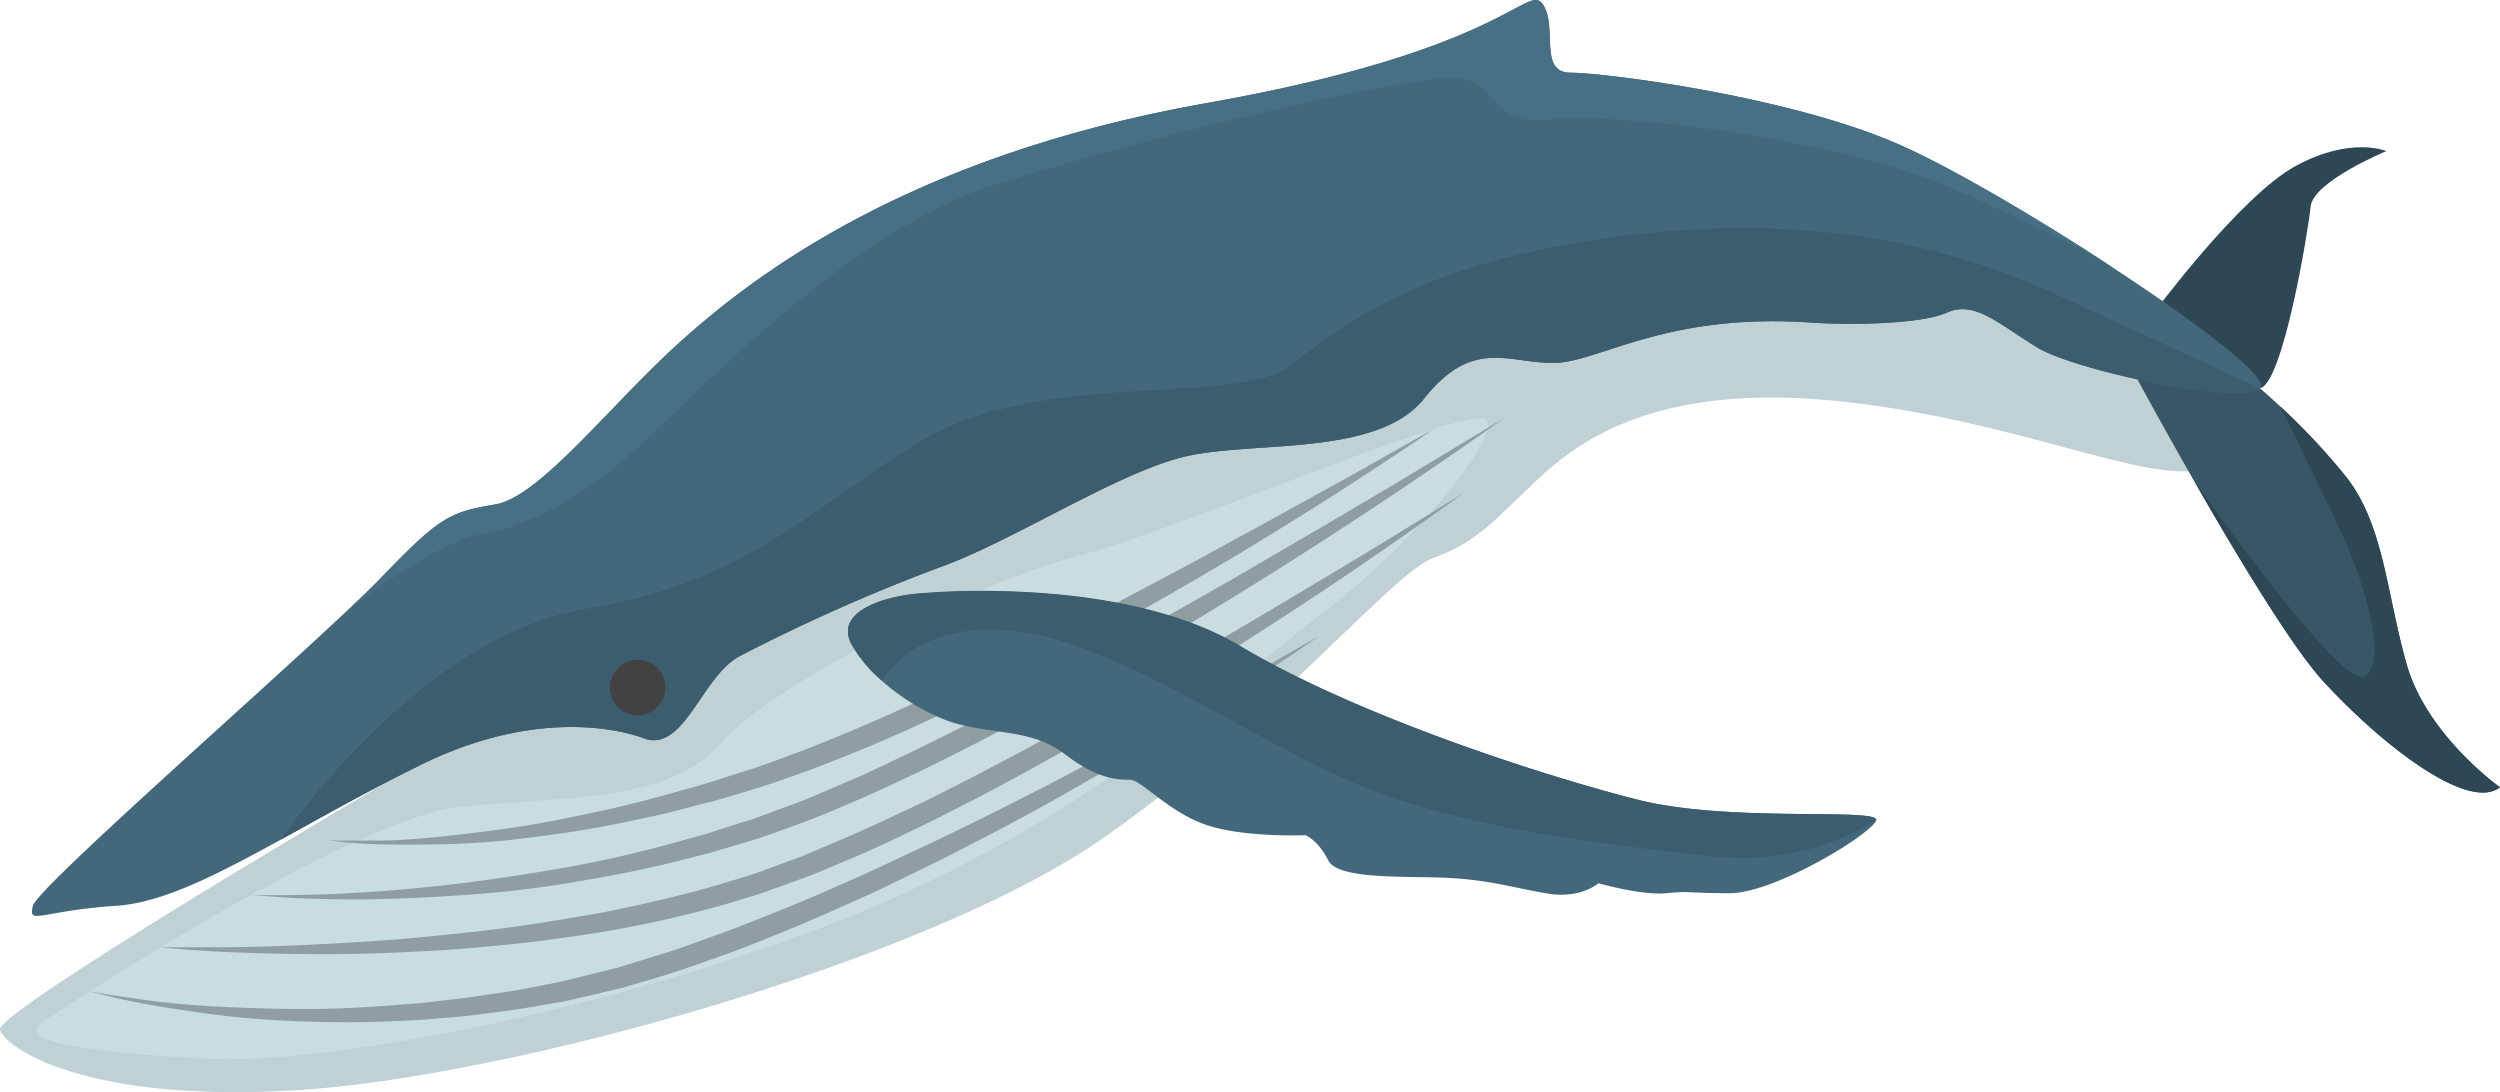 <svg xmlns="http://www.w3.org/2000/svg" width="500" height="218.43" viewBox="0 0 500 218.43">
  <defs>
    <style>
      .cls-1 {
        fill: #bfd1d5;
      }

      .cls-2 {
        fill: #c9dce0;
      }

      .cls-3 {
        fill: #385666;
      }

      .cls-4 {
        fill: #2e4754;
      }

      .cls-5 {
        fill: #43687b;
      }

      .cls-6 {
        fill: #3c5d6e;
      }

      .cls-7 {
        fill: #909ea1;
      }

      .cls-8 {
        fill: #424242;
      }

      .cls-9 {
        fill: #487085;
      }
    </style>
  </defs>
  <title>Blue whale</title>
  <g id="Слой_2" data-name="Слой 2">
    <g id="Layer_1" data-name="Layer 1">
      <g>
        <path class="cls-1" d="M76.3,157S-1,202.41,0,205.94s16.67,14.65,59.09,12.12,126.26-25.76,161.61-50.5,57.58-53,66.16-56.06,12.12-7.58,20.71-15.66,24.24-19.19,59.6-15.66,62.12,16.67,73.23,13.64S452,77.66,452,77.66s-64.14-28.28-87.37-30.3S225.76,65.54,195,81.7,76.3,157,76.3,157Z"/>
        <path class="cls-2" d="M8.85,204.18S70,163.27,92.69,161.25s41.41-1.11,51.51-12.68,50-31.77,71.21-37.32S294.2,80.44,297.23,84s-15.15,25.25-31.82,37.88S223.49,159.3,180.06,179,68.95,213.27,41.17,211.75,3.11,207.93,8.85,204.18Z"/>
        <path class="cls-3" d="M500,157.46c-6.56,5.05-24.24-9.09-35.35-21.21-6.32-6.89-17.47-25.47-25.91-40.2h0c-6.39-11.17-11.23-20.14-11.23-20.14,2.76-6.81,24.51,1.77,24.51,1.77s1.6,1.35,4,3.59h0A131.77,131.77,0,0,1,469.2,95.34c7.58,9.6,8.08,23.23,12.12,37.49S500,157.46,500,157.46Z"/>
        <path class="cls-4" d="M430.81,62.51S448,39.28,459.09,33.22s18.18-3,18.18-3-14.65,6.06-15.15,11.11S456.58,76.71,452,77.66,430.81,62.51,430.81,62.51Z"/>
        <path class="cls-5" d="M452,77.66h0a3,3,0,0,1-1.16.56c-7.11,2-36.2-4.41-43.27-8.65C400,65,395,60,389.4,62.51s-20.72,2.47-27.27,2c-29.29-2-42.42,8.08-51.51,8.08s-16.16-5-25.76,7.08-35.35,8.21-49,11.93-33.84,16.86-48,21.9A361.29,361.29,0,0,0,148,131.2c-7.58,4-10.89,18.62-18.69,16.67,0,0-18.18-8.08-44.95,5-10.5,5.15-19.84,10.46-28.22,15.07-13,7.14-23.68,12.61-32.89,13.22-15.15,1-17.67,4-16.67,0,.86-3.44,42.21-39.7,61.74-58l.64-.6,1.44-1.36h0c2.48-2.35,4.48-4.3,5.86-5.73C87.88,103.42,89.91,102.41,99,100.9s23.23-20.2,37.37-32.83,45-36.86,105.05-47.47S305.56-3.65,308.59.9s-1,13.64,5.55,13.64,42.93,4.55,65.15,14.14c10.42,4.5,27.95,14.77,43.2,24.78l.11.08,0,0h0C439.88,64.86,454.16,75.79,452,77.66Z"/>
        <path class="cls-6" d="M452,77.66h0l-1.16.56c-7.11,2-36.2-4.41-43.27-8.65C400,65,395,60,389.4,62.51s-20.72,2.47-27.27,2c-29.29-2-42.42,8.08-51.51,8.08s-16.16-5-25.76,7.08-35.35,8.21-49,11.93-33.84,16.86-48,21.9A361.29,361.29,0,0,0,148,131.2c-7.58,4-10.89,18.62-18.69,16.67,0,0-18.18-8.08-44.95,5-10.5,5.15-19.84,10.46-28.22,15.07,0,0,27.46-40.57,60.79-46.13S160.87,102.16,184.6,88s62.63-6.77,73.23-14.75,25.76-20.89,66.67-26.05,68.68,3.42,86.36,11.51S452,77.66,452,77.66Z"/>
        <path class="cls-7" d="M65.41,168s.94.08,2.69.11,4.33,0,7.6,0,7.24-.27,11.77-.72,9.62-1.07,15.16-1.87,11.49-2,17.73-3.37c3.13-.66,6.32-1.45,9.57-2.32s6.55-1.78,9.91-2.74,6.71-2.12,10.14-3.18,6.8-2.48,10.26-3.68q10.26-4,20.45-8.62c6.8-3.07,13.56-6.24,20.13-9.54s13.06-6.53,19.27-9.78L238,112.78l15.92-8.68c9.83-5.44,18.05-9.93,23.74-13.2l9-5.07s-3.06,2.17-8.54,5.79-13.32,8.76-22.93,14.63c-4.79,3-10,6.09-15.59,9.35s-11.47,6.64-17.66,10c-3.07,1.72-6.24,3.39-9.44,5.09s-6.44,3.42-9.76,5.06c-6.59,3.36-13.38,6.61-20.22,9.74s-13.87,6-20.82,8.61c-3.51,1.22-6.85,2.5-10.43,3.57s-6.9,2.17-10.34,3-6.77,1.85-10.1,2.53-6.57,1.46-9.77,2c-6.36,1.25-12.44,2-18.06,2.67s-10.79.92-15.38,1-8.58.06-11.87,0A87.59,87.59,0,0,1,65.41,168Z"/>
        <path class="cls-7" d="M50.21,179s4.28.14,11.74-.05c3.73-.08,8.26-.29,13.44-.65s11-.91,17.35-1.7,13.16-1.85,20.35-3.1,14.69-3,22.36-5.12l5.79-1.59L147,164.9,150,164l.74-.23.67-.25,1.46-.55,5.89-2.18c4-1.44,7.7-3.23,11.6-4.84s7.68-3.59,11.53-5.37c7.66-3.7,15.26-7.53,22.66-11.48s14.69-7.83,21.64-11.77,13.7-7.73,20.06-11.37l17.86-10.41,15.05-8.88L290.7,89.7l10.07-6.06s-3.45,2.52-9.61,6.77-15,10.27-25.77,17.21c-5.38,3.49-11.25,7.21-17.51,11.06S235,126.59,228,130.59c-3.46,2-7,4.08-10.6,6.09s-7.22,4.11-11,6.06c-7.41,4-15,7.93-22.75,11.7-3.91,1.79-7.75,3.67-11.7,5.37s-7.91,3.45-11.87,4.87l-5.9,2.14-1.47.52-.79.28-.75.22-3,.89-5.93,1.77L136.4,172c-7.81,2-15.49,3.41-22.77,4.62S99.4,178.56,93,179s-12.31.73-17.53.84-9.77,0-13.51-.11-6.68-.34-8.68-.5Z"/>
        <path class="cls-7" d="M32.14,189.45l3.17,0,9,0c3.86,0,8.54-.12,13.91-.34s11.41-.55,18-1c3.29-.22,6.72-.51,10.25-.88s7.19-.73,10.94-1.18c7.5-.87,15.35-2.17,23.44-3.61,8-1.65,16.34-3.49,24.54-6,2-.64,4.18-1.22,6.12-1.91l6.17-2.28,3.09-1.14,3-1.28,6-2.56c4-1.71,8-3.66,11.94-5.46s7.82-3.89,11.7-5.8l11.4-6,11-6c7.21-4,14.18-7.91,20.73-11.71s12.74-7.41,18.42-10.79c11.36-6.77,20.83-12.43,27.38-16.52l10.33-6.37s-3.54,2.64-9.87,7.08-15.4,10.73-26.53,17.93c-5.55,3.62-11.6,7.49-18.08,11.45s-13.33,8.13-20.51,12.26-14.67,8.31-22.41,12.34c-3.9,2-7.79,4-11.76,5.92s-8,3.83-12.07,5.6l-6.18,2.59-3.09,1.29-3.1,1.12-6.18,2.24c-2.18.76-4.25,1.3-6.37,2a230.38,230.38,0,0,1-25.05,5.78c-8.22,1.36-16.19,2.4-23.78,3.07-3.79.34-7.48.68-11.06.85s-7,.38-10.35.48c-6.63.26-12.72.24-18.1.16s-10.08-.25-13.94-.42C36.53,189.94,32.14,189.45,32.14,189.45Z"/>
        <path class="cls-7" d="M18,198.25s1,.22,2.91.55,4.7.72,8.25,1.22,7.9.92,12.89,1.22,10.62.48,16.76.56,12.79-.2,19.79-.74l5.32-.42,5.43-.62c3.67-.37,7.38-1,11.17-1.53s7.58-1.4,11.46-2.1l11.61-2.87,11.51-3.57c3.83-1.31,7.66-2.78,11.5-4.16,7.63-2.93,15.22-6,22.57-9.32,3.7-1.59,7.32-3.29,10.91-5s7.14-3.3,10.57-5c6.92-3.36,13.55-6.73,19.83-9.93L228,147.22l14.77-8.06c4.39-2.42,8.18-4.58,11.31-6.37l9.81-5.64s-3.35,2.39-9.37,6.36c-3,2-6.68,4.35-10.93,7s-9,5.7-14.36,8.83-11.1,6.52-17.27,10-12.75,7-19.66,10.5c-3.42,1.8-7,3.52-10.54,5.25s-7.2,3.52-10.93,5.14c-7.39,3.39-15,6.55-22.74,9.56-3.91,1.38-7.77,2.84-11.7,4.15s-7.93,2.46-11.86,3.6c-4,.95-7.77,1.88-11.79,2.75-4,.64-7.82,1.44-11.68,1.92s-7.63,1.06-11.37,1.3l-5.52.46-5.4.26c-7.11.36-13.84.24-20,0s-11.86-.77-16.85-1.44-9.32-1.34-12.87-2C21.92,199.47,18,198.25,18,198.25Z"/>
        <path class="cls-5" d="M375.26,164c-.51,2.52-20.2,14.64-29.29,14.64s-7.58-.5-12.63,0-13.64-2-13.64-2-3.53,3.16-10.1,2.08-11.11-2.59-19.19-3.1-22.73.51-24.75-3.53-4.55-5.05-4.55-5.05-12.12.51-19.7-2-13.14-9.09-15.41-9.09-6.31,0-12.87-5-13.14-4-21.21-6.06c-5.05-1.27-11-4.7-15.52-8.7h0a27.06,27.06,0,0,1-6.18-7.45c-3.33-6.56,7.08-9.73,15.15-10.1,0,0,38.89-3.54,62.63,10.61S309.6,155.44,327.78,160c16.78,4.2,43.46,1.94,47.08,3.55C375.16,163.67,375.3,163.83,375.26,164Z"/>
        <path class="cls-6" d="M375.26,164a51,51,0,0,1-32.08,7.33c-18.61-2-46.46-5.05-67.67-12.84s-50-29.08-71.21-32.11-27.89,9.73-27.89,9.73h0a27.06,27.06,0,0,1-6.18-7.45c-3.33-6.56,7.08-9.73,15.15-10.1,0,0,38.89-3.54,62.63,10.61S309.6,155.44,327.78,160c16.78,4.2,43.46,1.94,47.08,3.55Z"/>
        <circle class="cls-8" cx="127.53" cy="137.51" r="5.56"/>
        <path class="cls-4" d="M500,157.46c-6.56,5.05-24.24-9.09-35.35-21.21-6.32-6.89-17.47-25.47-25.91-40.2,0,0,29.27,41.65,34.06,39.27s.68-18-5.38-30.62c-5.93-12.36-11.17-23-11.39-23.42A131.77,131.77,0,0,1,469.2,95.34c7.58,9.6,8.08,23.23,12.12,37.49S500,157.46,500,157.46Z"/>
        <path class="cls-9" d="M379.3,28.67c10.42,4.5,27.95,14.77,43.2,24.78-1.41-.87-11.22-6.81-32.35-15.94-22.92-9.9-67.67-15.15-79.79-13.64s-10.1-6.06-17.67-8.08S227.53,27.91,198.75,37s-59.6,41.92-71.21,52.53-23.23,16.16-31.32,17.28S71,120.87,70.42,121.28c2.48-2.35,4.48-4.3,5.86-5.73C87.88,103.42,89.91,102.41,99,100.9s23.23-20.2,37.37-32.83,45-36.86,105.05-47.47S305.56-3.65,308.59.9s-1,13.64,5.55,13.64S357.08,19.08,379.3,28.67Z"/>
        <path class="cls-4" d="M422.66,53.55h0Z"/>
      </g>
    </g>
  </g>
</svg>
